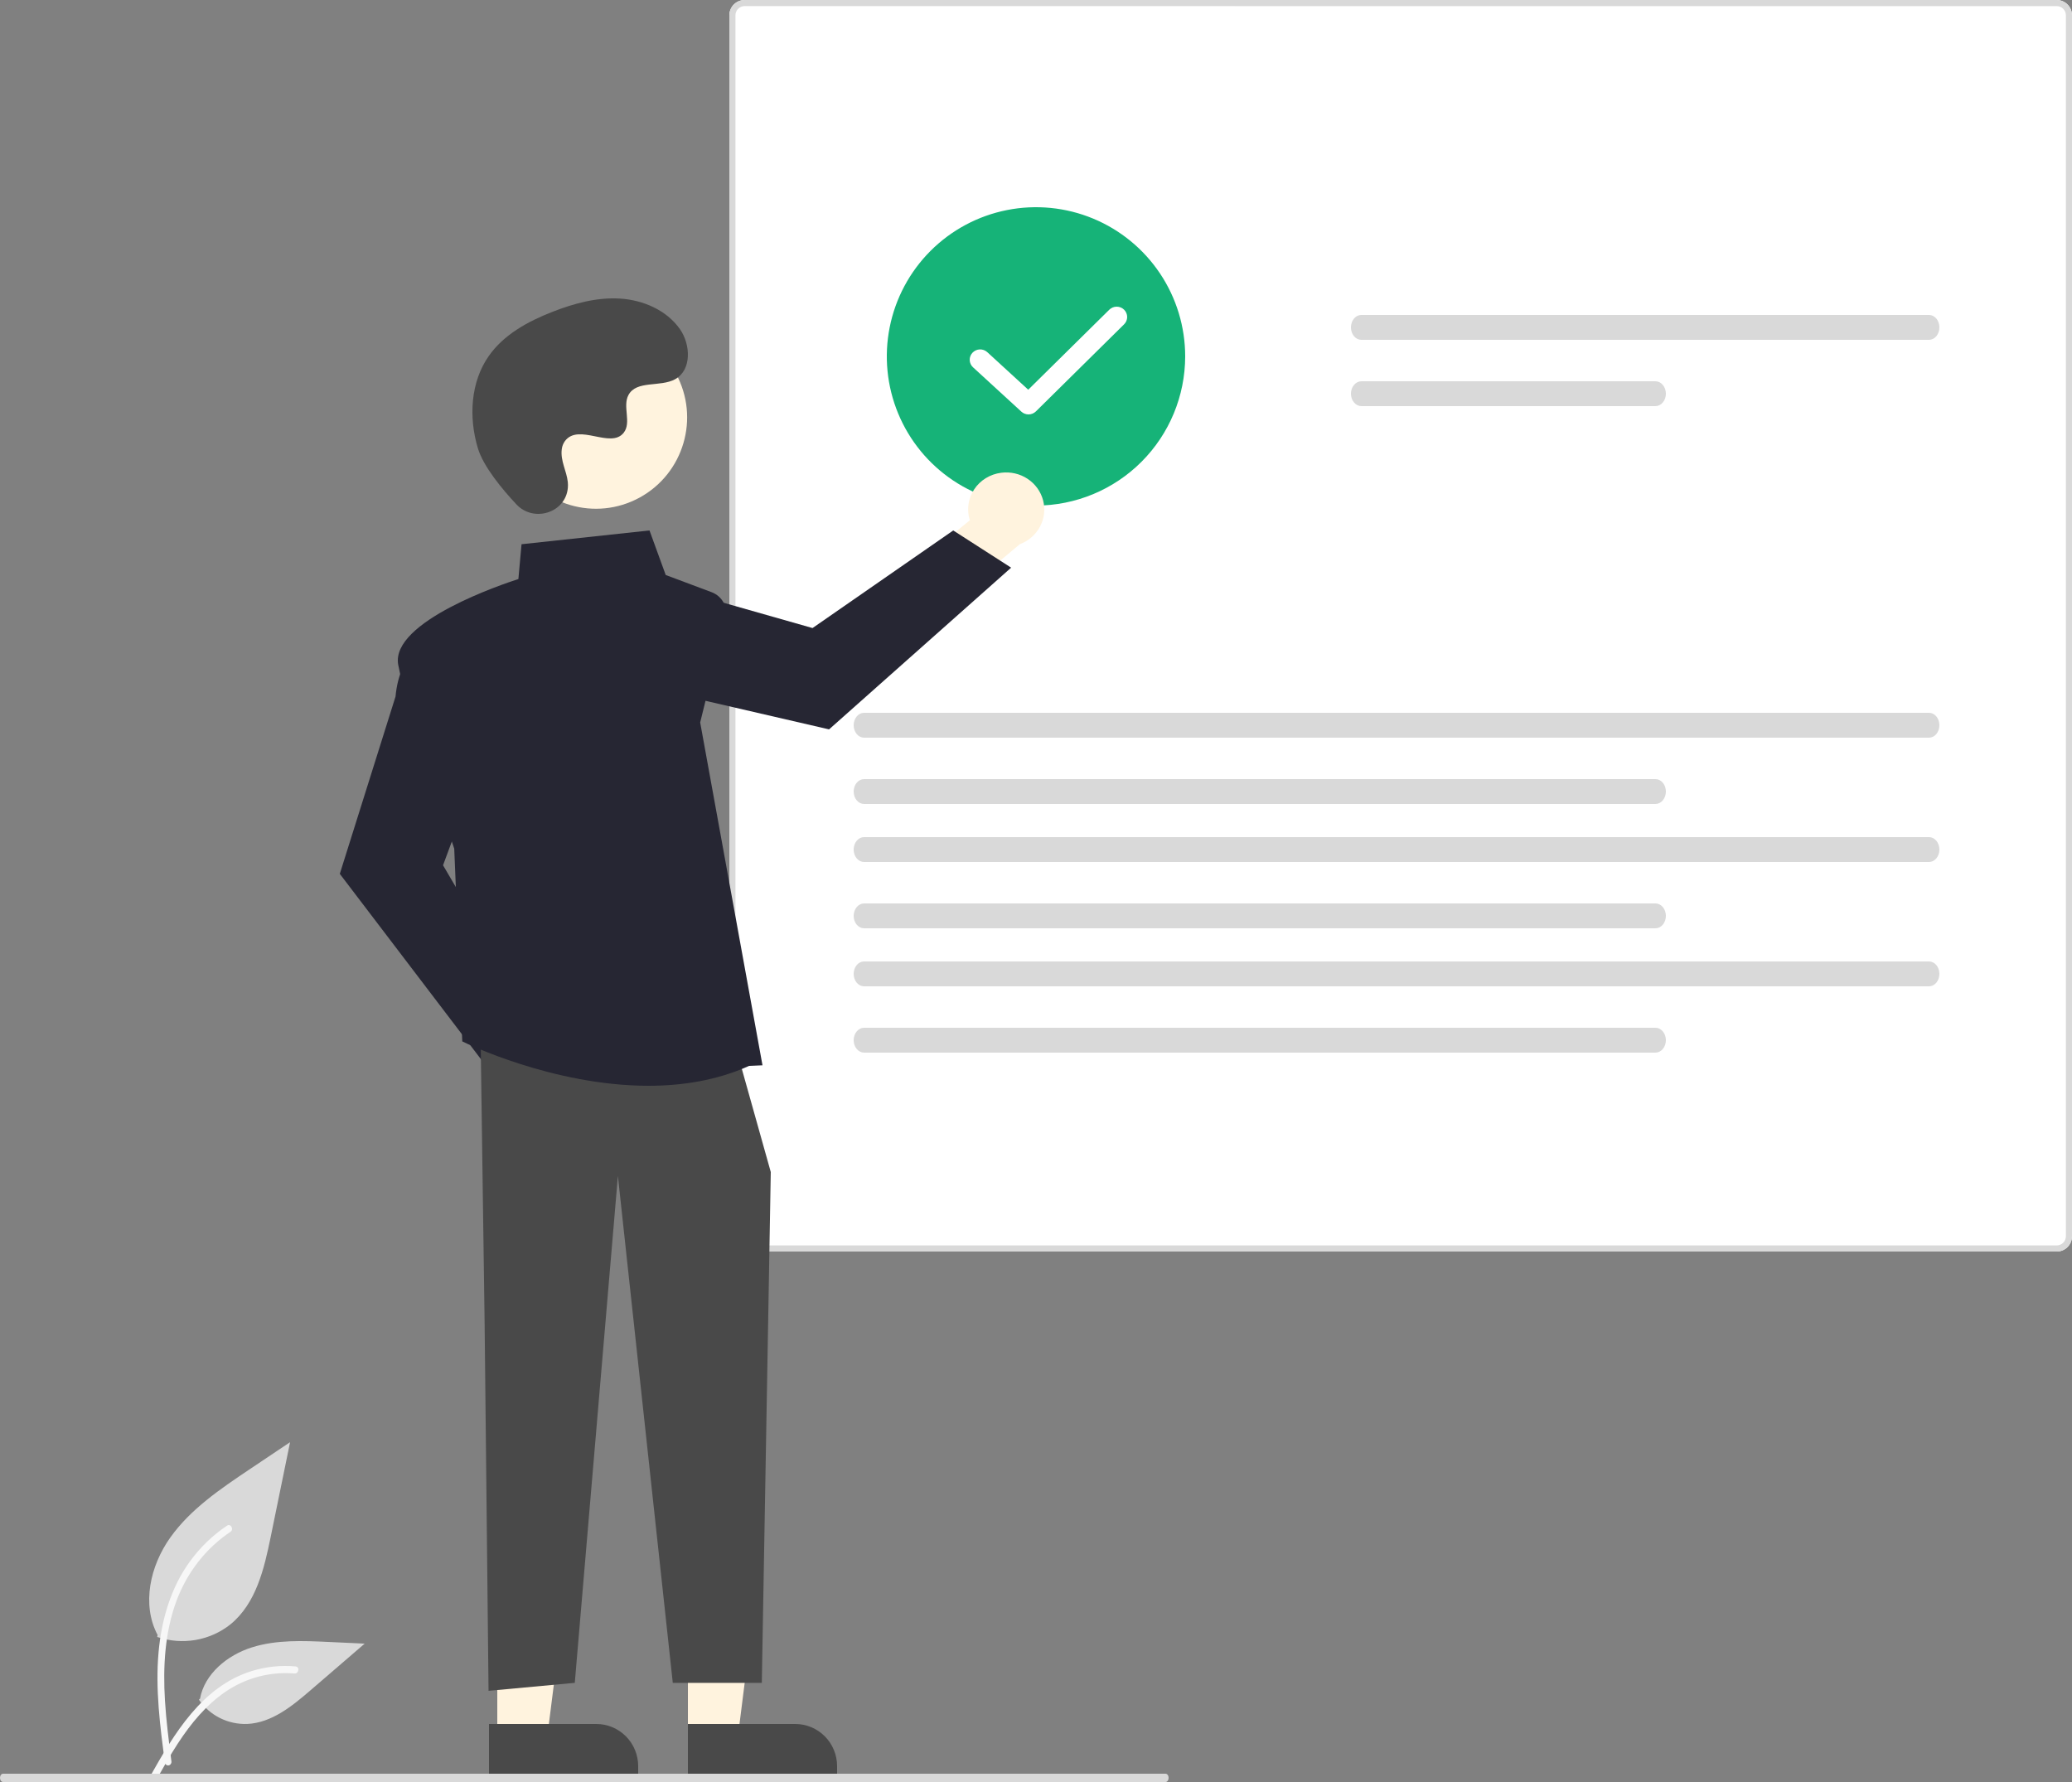 <svg width="250" height="215" viewBox="0 0 250 215" fill="none" xmlns="http://www.w3.org/2000/svg">
<rect x="0" y="0" width="250" height="215" fill="#808080" stroke="none"/>
<g clip-path="url(#clip0_664_12841)">
<path d="M18.965 197.496C20.449 198.003 22.041 198.13 23.59 197.865C25.138 197.599 26.59 196.95 27.806 195.979C30.903 193.448 31.874 189.28 32.663 185.419L35 174L30.108 177.28C26.59 179.638 22.993 182.073 20.558 185.489C18.122 188.905 17.059 193.569 19.016 197.266" fill="#D9D9D9"/>
<path d="M19.892 212.685C19.319 208.27 18.73 203.797 19.133 199.335C19.49 195.371 20.632 191.501 22.959 188.326C24.194 186.645 25.696 185.204 27.399 184.068C27.843 183.772 28.252 184.516 27.81 184.812C24.863 186.782 22.584 189.691 21.301 193.121C19.884 196.934 19.657 201.091 19.901 205.142C20.049 207.591 20.362 210.025 20.677 212.456C20.702 212.566 20.686 212.681 20.633 212.78C20.581 212.878 20.495 212.951 20.393 212.985C20.289 213.015 20.178 213 20.084 212.944C19.99 212.887 19.922 212.794 19.892 212.684L19.892 212.685Z" fill="#F7F7F7"/>
<path d="M24 205.062C24.631 205.998 25.499 206.759 26.52 207.273C27.541 207.787 28.68 208.036 29.828 207.996C32.779 207.859 35.238 205.852 37.452 203.945L44 198.306L39.666 198.104C36.549 197.958 33.352 197.822 30.384 198.76C27.415 199.699 24.677 201.954 24.134 204.95" fill="#D9D9D9"/>
<path d="M18.057 214.416C20.983 209.218 24.376 203.44 30.44 201.593C32.126 201.082 33.893 200.898 35.648 201.053C36.201 201.101 36.063 201.957 35.511 201.91C32.57 201.664 29.635 202.444 27.199 204.118C24.855 205.72 23.031 207.947 21.486 210.309C20.54 211.755 19.693 213.263 18.846 214.769C18.575 215.251 17.783 214.903 18.057 214.416Z" fill="#F7F7F7"/>
<path d="M248.16 151H89.84C89.352 150.999 88.885 150.805 88.54 150.459C88.195 150.114 88.001 149.645 88 149.156V1.844C88.001 1.355 88.195 0.886 88.54 0.541C88.885 0.195 89.352 0.001 89.84 0H248.16C248.648 0.001 249.115 0.195 249.46 0.541C249.805 0.886 249.999 1.355 250 1.844V149.156C249.999 149.645 249.805 150.113 249.46 150.459C249.115 150.805 248.648 150.999 248.16 151Z" fill="white"/>
<path d="M248.16 151H89.84C89.352 150.999 88.885 150.805 88.54 150.459C88.195 150.114 88.001 149.645 88 149.156V1.844C88.001 1.355 88.195 0.886 88.54 0.541C88.885 0.195 89.352 0.001 89.84 0H248.16C248.648 0.001 249.115 0.195 249.46 0.541C249.805 0.886 249.999 1.355 250 1.844V149.156C249.999 149.645 249.805 150.113 249.46 150.459C249.115 150.805 248.648 150.999 248.16 151ZM89.84 0.736C89.548 0.737 89.268 0.853 89.061 1.06C88.854 1.268 88.738 1.548 88.737 1.841V149.156C88.738 149.449 88.854 149.73 89.061 149.937C89.268 150.144 89.548 150.261 89.84 150.261H248.16C248.452 150.261 248.733 150.144 248.939 149.937C249.146 149.73 249.262 149.449 249.263 149.156V1.844C249.262 1.551 249.146 1.27 248.939 1.063C248.732 0.856 248.452 0.739 248.16 0.738L89.84 0.736Z" fill="#D9D9D9"/>
<path d="M164.246 38C163.916 38.001 163.599 38.159 163.365 38.44C163.131 38.721 163 39.103 163 39.5C163 39.897 163.131 40.279 163.365 40.56C163.599 40.841 163.916 40.999 164.246 41H232.754C233.084 40.999 233.401 40.841 233.635 40.56C233.869 40.279 234 39.897 234 39.5C234 39.103 233.869 38.721 233.635 38.44C233.401 38.159 233.084 38.001 232.754 38H164.246Z" fill="#D9D9D9"/>
<path d="M164.263 46C163.928 46.001 163.607 46.159 163.37 46.441C163.133 46.722 163 47.103 163 47.5C163 47.897 163.133 48.278 163.37 48.559C163.607 48.841 163.928 48.999 164.263 49H199.737C200.072 48.999 200.393 48.841 200.63 48.559C200.867 48.278 201 47.897 201 47.5C201 47.103 200.867 46.722 200.63 46.441C200.393 46.159 200.072 46.001 199.737 46H164.263Z" fill="#D9D9D9"/>
<path d="M104.246 86C103.915 86.001 103.598 86.159 103.365 86.441C103.131 86.722 103 87.103 103 87.5C103 87.897 103.131 88.278 103.365 88.559C103.598 88.841 103.915 88.999 104.246 89H232.754C233.085 88.999 233.402 88.841 233.635 88.559C233.869 88.278 234 87.897 234 87.5C234 87.103 233.869 86.722 233.635 86.441C233.402 86.159 233.085 86.001 232.754 86H104.246Z" fill="#D9D9D9"/>
<path d="M104.253 94C103.92 94.001 103.602 94.159 103.367 94.441C103.132 94.722 103 95.103 103 95.5C103 95.897 103.132 96.278 103.367 96.559C103.602 96.841 103.92 96.999 104.253 97H199.747C200.08 96.999 200.398 96.841 200.633 96.559C200.868 96.278 201 95.897 201 95.5C201 95.103 200.868 94.722 200.633 94.441C200.398 94.159 200.08 94.001 199.747 94H104.253Z" fill="#D9D9D9"/>
<path d="M104.246 101C103.915 101.001 103.598 101.159 103.365 101.441C103.131 101.722 103 102.103 103 102.5C103 102.897 103.131 103.278 103.365 103.559C103.598 103.841 103.915 103.999 104.246 104H232.754C233.085 103.999 233.402 103.841 233.635 103.559C233.869 103.278 234 102.897 234 102.5C234 102.103 233.869 101.722 233.635 101.441C233.402 101.159 233.085 101.001 232.754 101H104.246Z" fill="#D9D9D9"/>
<path d="M104.253 109C103.92 109.001 103.602 109.159 103.367 109.441C103.132 109.722 103 110.103 103 110.5C103 110.897 103.132 111.278 103.367 111.559C103.602 111.841 103.92 111.999 104.253 112H199.747C200.08 111.999 200.398 111.841 200.633 111.559C200.868 111.278 201 110.897 201 110.5C201 110.103 200.868 109.722 200.633 109.441C200.398 109.159 200.08 109.001 199.747 109H104.253Z" fill="#D9D9D9"/>
<path d="M104.246 116C103.915 116.001 103.598 116.159 103.365 116.441C103.131 116.722 103 117.103 103 117.5C103 117.897 103.131 118.278 103.365 118.559C103.598 118.841 103.915 118.999 104.246 119H232.754C233.085 118.999 233.402 118.841 233.635 118.559C233.869 118.278 234 117.897 234 117.5C234 117.103 233.869 116.722 233.635 116.441C233.402 116.159 233.085 116.001 232.754 116H104.246Z" fill="#D9D9D9"/>
<path d="M104.253 124C103.92 124.001 103.602 124.159 103.367 124.441C103.132 124.722 103 125.103 103 125.5C103 125.897 103.132 126.278 103.367 126.559C103.602 126.841 103.92 126.999 104.253 127H199.747C200.08 126.999 200.398 126.841 200.633 126.559C200.868 126.278 201 125.897 201 125.5C201 125.103 200.868 124.722 200.633 124.441C200.398 124.159 200.08 124.001 199.747 124H104.253Z" fill="#D9D9D9"/>
<path d="M125 61C121.44 61 117.96 59.944 115 57.967C112.04 55.989 109.733 53.178 108.37 49.888C107.008 46.599 106.651 42.98 107.346 39.489C108.04 35.997 109.755 32.789 112.272 30.272C114.789 27.755 117.997 26.04 121.488 25.346C124.98 24.651 128.599 25.008 131.888 26.37C135.177 27.733 137.989 30.04 139.966 33C141.944 35.96 143 39.44 143 43C142.995 47.772 141.096 52.347 137.722 55.722C134.348 59.096 129.772 60.995 125 61Z" fill="#16B378"/>
<path d="M69.994 129.323C69.963 128.678 69.793 128.048 69.494 127.477C69.195 126.906 68.776 126.407 68.265 126.017C67.754 125.626 67.164 125.353 66.537 125.217C65.91 125.08 65.261 125.084 64.635 125.227L58.831 117L53 119.328L61.359 130.831C61.668 131.872 62.346 132.763 63.264 133.335C64.183 133.907 65.278 134.12 66.342 133.935C67.407 133.749 68.366 133.176 69.039 132.327C69.712 131.477 70.052 130.408 69.994 129.323Z" fill="#FFF3DE"/>
<path d="M58.947 129L41 105.431L47.724 84.036C48.217 78.657 51.542 77.155 51.684 77.094L51.899 77L57.751 92.797L53.455 104.395L64 122.35L58.947 129Z" fill="#262633"/>
<path d="M120.809 57.038C120.147 57.119 119.511 57.341 118.946 57.688C118.381 58.034 117.9 58.497 117.539 59.044C117.177 59.591 116.943 60.209 116.853 60.853C116.763 61.498 116.819 62.154 117.017 62.776L109 69.286L111.87 75L123.059 65.652C124.107 65.258 124.972 64.503 125.488 63.53C126.004 62.557 126.135 61.433 125.858 60.371C125.581 59.309 124.914 58.384 123.983 57.769C123.052 57.155 121.923 56.895 120.809 57.038Z" fill="#FFF3DE"/>
<path d="M122 68.489L100.032 88L78.3 82.976C72.929 82.897 71.182 79.726 71.11 79.591L71 79.385L86.204 72.409L98.037 75.775L115.014 64L122 68.489Z" fill="#262633"/>
<path d="M83.001 209L89.099 209L92 186L83 186L83.001 209Z" fill="#FFF3DE"/>
<path d="M101 215L83 215.001L83 208.001L95.95 208C97.289 208 98.574 208.536 99.521 209.489C100.468 210.442 101 211.735 101 213.083L101 215Z" fill="#494949"/>
<path d="M60.001 209L66.099 209L69 186L60 186L60.001 209Z" fill="#FFF3DE"/>
<path d="M77 215L59 215.001L59 208.001L71.95 208C72.613 208 73.27 208.132 73.882 208.387C74.495 208.642 75.052 209.017 75.521 209.489C75.99 209.961 76.362 210.521 76.615 211.138C76.869 211.755 77 212.415 77 213.083L77 215Z" fill="#494949"/>
<path d="M58 126L58.473 159.704L58.946 204L69.351 203.037L74.554 141.889L81.176 203.037H91.918L93 141.408L89.216 127.926L58 126Z" fill="#494949"/>
<path d="M78.243 131C66.681 131.001 56.04 125.775 55.896 125.703L55.777 125.644L54.806 102.391C54.525 101.569 48.985 85.355 48.047 80.201C47.096 74.98 60.874 70.398 62.547 69.862L62.927 65.662L78.366 64L80.323 69.374L85.862 71.449C86.49 71.684 87.009 72.141 87.322 72.734C87.635 73.326 87.72 74.013 87.56 74.663L84.481 87.166L92 128.531L90.381 128.601C86.501 130.351 82.314 131 78.243 131Z" fill="#262633"/>
<path d="M77.182 60.029C82.51 57.11 84.471 50.42 81.561 45.086C78.652 39.753 71.975 37.796 66.647 40.715C61.319 43.634 59.358 50.324 62.267 55.657C65.176 60.99 71.854 62.947 77.182 60.029Z" fill="#FFF3DE"/>
<path d="M62.314 60.86C64.389 63.071 68.244 61.884 68.514 58.863C68.535 58.628 68.534 58.392 68.509 58.158C68.37 56.819 67.597 55.604 67.782 54.191C67.824 53.839 67.955 53.504 68.162 53.217C69.816 51.002 73.698 54.208 75.259 52.203C76.216 50.973 75.091 49.037 75.826 47.662C76.795 45.848 79.666 46.743 81.466 45.749C83.469 44.644 83.35 41.569 82.031 39.699C80.423 37.418 77.603 36.201 74.819 36.025C72.034 35.85 69.269 36.603 66.67 37.617C63.716 38.768 60.787 40.36 58.97 42.958C56.759 46.118 56.547 50.366 57.652 54.06C58.324 56.308 60.619 59.054 62.314 60.86Z" fill="#494949"/>
<path d="M140.632 215H0.368C0.271 215 0.177 214.947 0.108 214.854C0.039 214.76 0 214.633 0 214.5C0 214.367 0.039 214.24 0.108 214.146C0.177 214.053 0.271 214 0.368 214H140.632C140.729 214 140.823 214.053 140.892 214.146C140.961 214.24 141 214.367 141 214.5C141 214.633 140.961 214.76 140.892 214.854C140.823 214.947 140.729 215 140.632 215Z" fill="#D9D9D9"/>
<path d="M124.096 50C123.777 50 123.47 49.881 123.236 49.666L117.403 44.317C117.158 44.092 117.013 43.78 117.001 43.449C116.989 43.119 117.11 42.797 117.338 42.555C117.566 42.313 117.882 42.17 118.216 42.157C118.551 42.145 118.877 42.264 119.123 42.489L124.064 47.02L133.839 37.369C133.957 37.252 134.096 37.16 134.249 37.096C134.403 37.033 134.568 37 134.734 37C134.9 37 135.065 37.032 135.219 37.094C135.373 37.157 135.512 37.249 135.63 37.365C135.748 37.482 135.841 37.62 135.904 37.771C135.968 37.923 136 38.086 136 38.25C136 38.414 135.966 38.577 135.902 38.728C135.838 38.88 135.744 39.018 135.626 39.133L124.99 49.635C124.872 49.751 124.733 49.843 124.58 49.905C124.426 49.968 124.262 50 124.096 50Z" fill="white"/>
</g>
<defs>
<clipPath id="clip0_664_12841">
<rect width="250" height="215" fill="white"/>
</clipPath>
</defs>
</svg>
